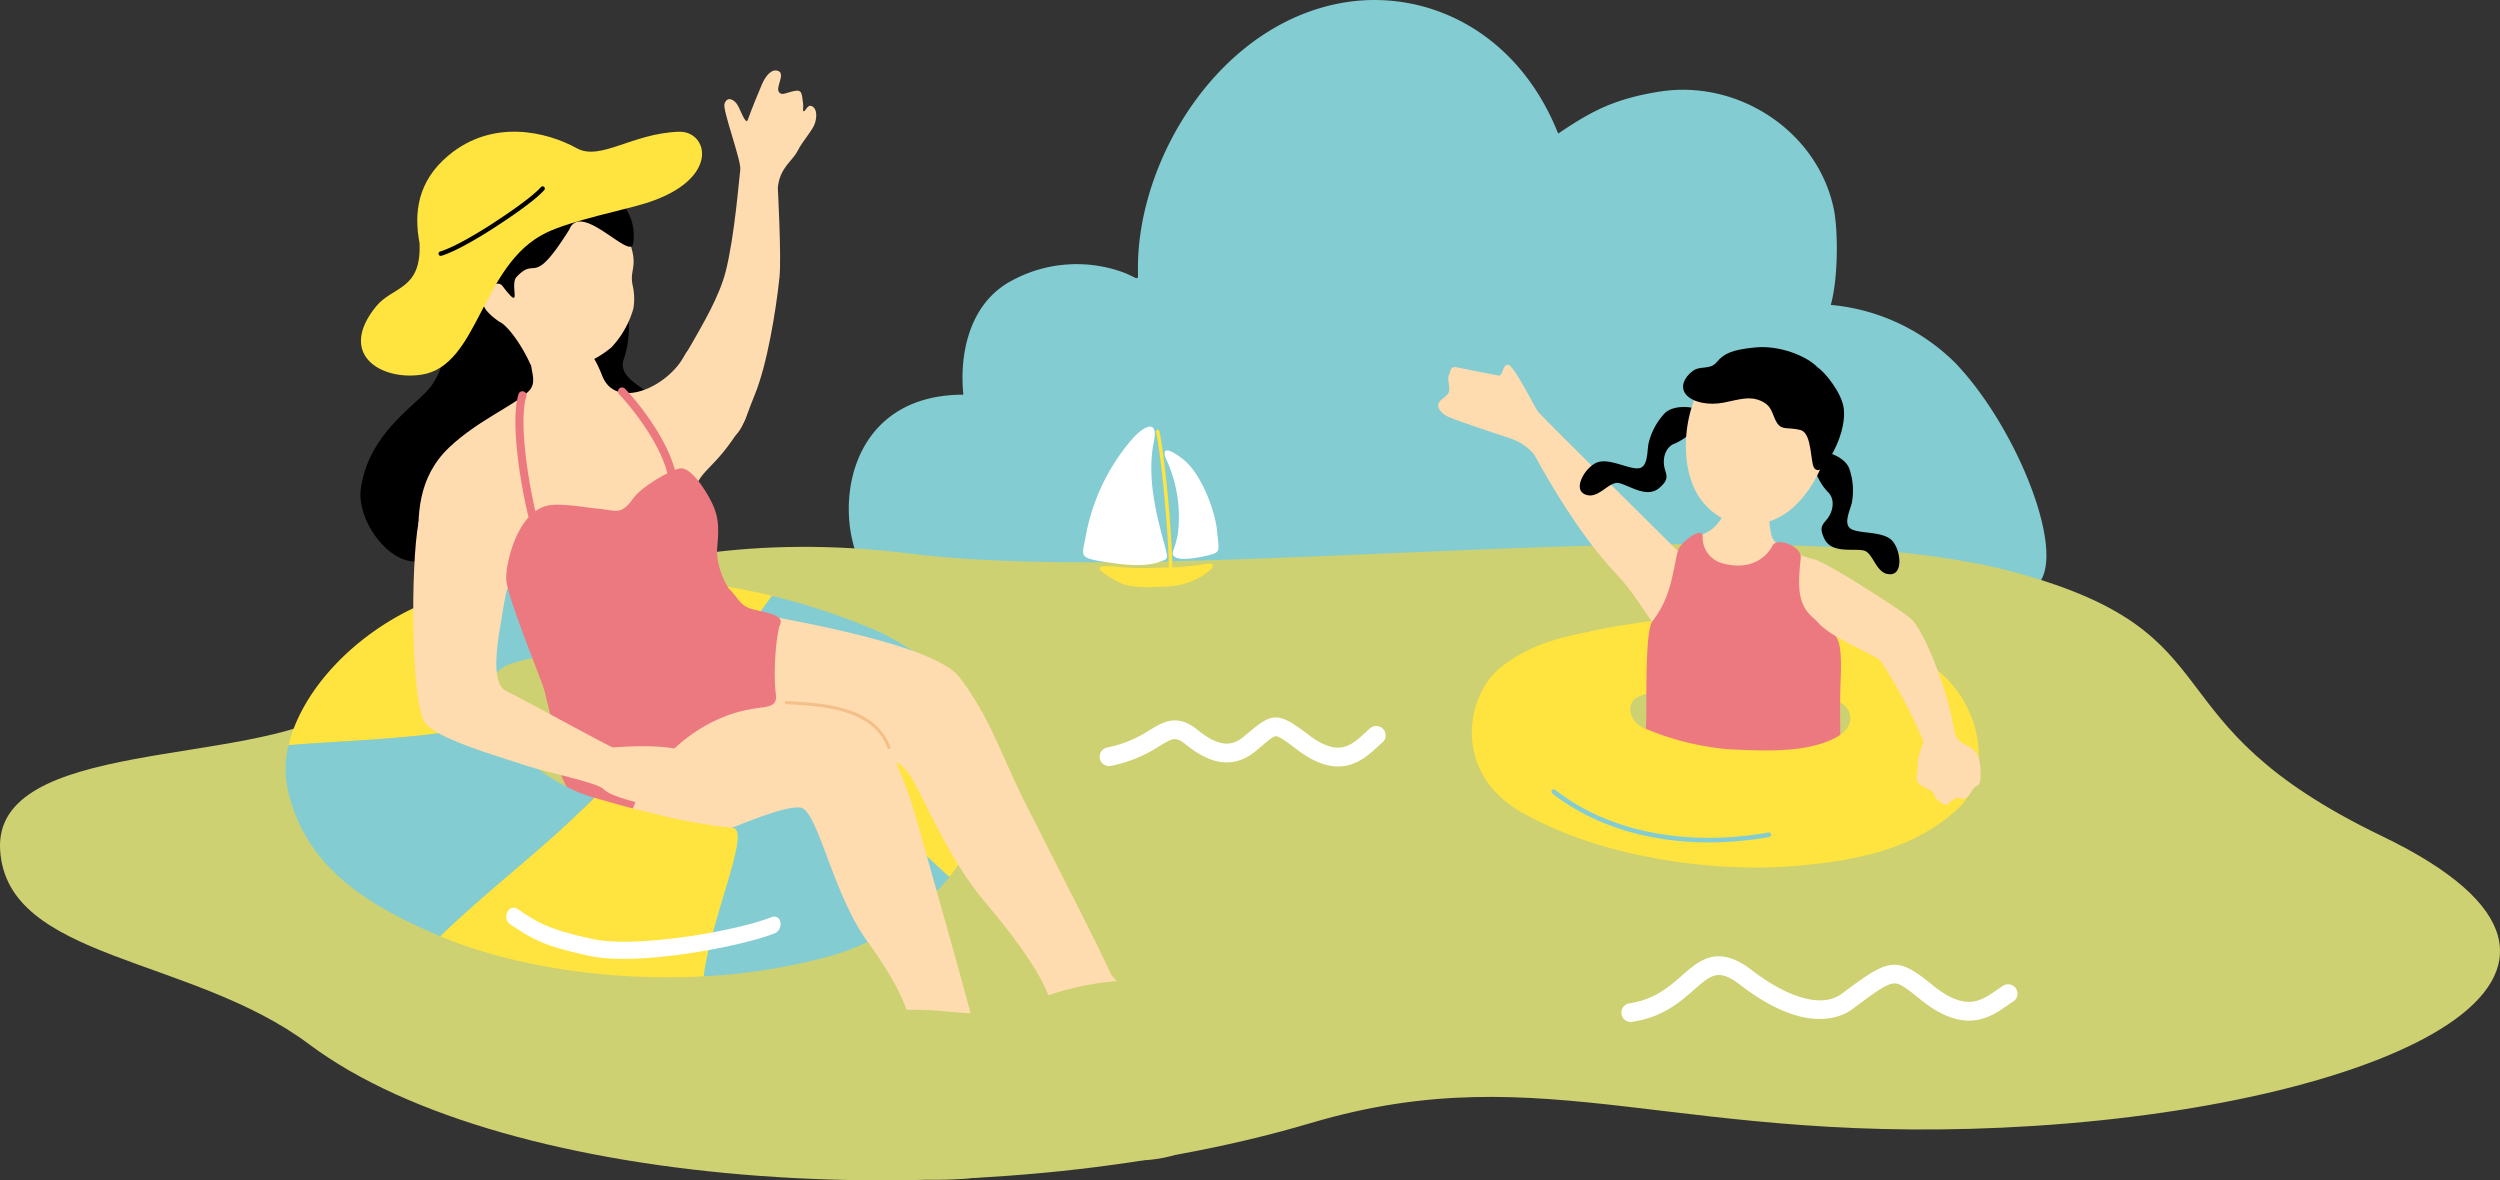 <svg xmlns="http://www.w3.org/2000/svg" width="405.738" height="191.562" viewBox="0 0 405.738 191.562">
  <rect x="0" y="0" width="405.738" height="191.562" fill="#333333" stroke="none"/>
  <g id="グループ_150582" data-name="グループ 150582" transform="translate(-444.564 258.83)">
    <path id="パス_228068" data-name="パス 228068" d="M606.83-213.318A22.08,22.08,0,0,1,625.2-214.5c2.382,1.022,2.04,1.435,2.04-.853,0-17.833,13.264-39.545,33.243-43.03,13.229-2.308,28.218,4.3,34.963,21.233,5.152-3.467,8.86-5.606,16.437-6.81,12.812-2.037,25.68,6.48,28.293,19.046.692,3.325.757,11.147-.488,15.57a32.812,32.812,0,0,1,20.256,9.469c11.569,12.123,20.635,37.654,10.051,37-43.177-2.677-138.013.183-181.272.646-10.817.117-14.721-32.545,10.189-32.545C598.219-201.519,599.941-209.713,606.83-213.318Z" transform="translate(2.003 0)" fill="#83ccd2"/>
    <g id="グループ_150646" data-name="グループ 150646" transform="translate(444.564 -247.394)">
      <g id="グループ_150641" data-name="グループ 150641" transform="translate(58.495 15.167)">
        <path id="パス_228069" data-name="パス 228069" d="M553.306-184.1c-1.962,3.066-14.861,8.994-19.508-2.789-2.441-6.189-3.756-25.548,3.7-25.2,2.042.1,6.714-.033,7.62,3.232a15.668,15.668,0,0,1-.6,7.6C542.424-195.5,560.027-194.6,553.306-184.1Z" transform="translate(-501.771 232.917)"/>
        <path id="パス_228070" data-name="パス 228070" d="M524.125-204.522c2.857,3.918,6.83,5.606,9.991,5.3a15.98,15.98,0,0,0,8.553-3.65,15.332,15.332,0,0,0,3.557-6.3,9.71,9.71,0,0,0-.116-3.735c-.643-2.923,1.411-3.074-1.271-8.841-.815-1.75-5.565-9.688-14.132-9.322C523.179-230.751,518.147-212.723,524.125-204.522Z" transform="translate(-501.924 232.637)" fill="#ffdbb0"/>
        <path id="パス_228071" data-name="パス 228071" d="M536.114-221.968c1.882-4.7,9.951,5.1,10.359,2.27.881-6.1-4.467-9.414-8.765-11.133a19.557,19.557,0,0,0-6.264-1.768c-5.663-.33-12.425,4.7-13.488,11.592-.846,5.489-.812,8.107-1.61,10.369-1.924,5.448,1.114,8.363-2.447,13.79-2.1,3.193-10.37,7.586-11.631,17.034-.658,4.923,4.384,12.1,9.193,11.708,6.337-.512,11.169.258,12.72-1.069,3.149-2.692,2.828,1.091,9.952,1.21,5.543.092,8.275-1.244,13.688-7.353,6.2-7-19.918-11.94-17.071-17.908,1.828-3.831-3.823-12.9-5.986-13.764-3.236-2.259-2.863-3.42-2.441-4.59s2.229-2.157,2.926-1.243c3.461,4.546,1.086-.14,2.3-1.446C530.86-217.818,529.994-212.2,536.114-221.968Z" transform="translate(-502.209 232.614)"/>
      </g>
      <path id="パス_228072" data-name="パス 228072" d="M592.371-170.261c45.495,5.675,137.983-8.4,179.624,3.142,36.438,10.1,20.293,24,59.147,42.7,46.209,22.234,1.507,43.321-56.412,47.031S695.71-89.24,657.3-77.848c-53.639,15.91-130.456,11.242-162.577-12.794-19.171-14.346-49.067-13.652-50.14-31.523-1.091-18.147,40.506-13.511,54.917-22.793S541.927-176.553,592.371-170.261Z" transform="translate(-444.564 248.678)" fill="#cdd171"/>
      <path id="パス_228073" data-name="パス 228073" d="M705.394-95.224a1.524,1.524,0,0,1-1.5-1.3,1.522,1.522,0,0,1,1.286-1.727c4.068-.6,6.43-2.673,8.515-4.5,2.87-2.52,5.838-5.129,11.362-.879,6.084,4.681,11.537,6.11,14.583,3.827,7.606-5.7,8.8-6.254,14.619-1.5,5.426,4.439,7.892,2.73,10.5.92.366-.255.724-.5,1.074-.721a1.523,1.523,0,0,1,2.1.473,1.523,1.523,0,0,1-.475,2.1c-.316.2-.635.422-.965.65-2.773,1.922-6.961,4.827-14.167-1.067-2.447-2-3.416-2.645-4.347-2.528-1.264.164-3.354,1.731-6.516,4.1-2.021,1.514-7.843,4.17-18.268-3.849-3.537-2.722-4.7-1.7-7.5.753-2.282,2-5.122,4.5-10.081,5.226A1.4,1.4,0,0,1,705.394-95.224Z" transform="translate(-440.737 249.651)" fill="#fff"/>
      <path id="パス_228074" data-name="パス 228074" d="M659.143-136.136c-1.826,0-4.007-.71-6.629-2.7-1.417-1.075-2.881-2.185-3.46-2.206-.4-.05-1.334.769-2.508,1.763l-.66.557c-3.4,2.857-7.139,2.547-11.429-.951-1.669-1.359-2.134-1.08-4.363.265a22.386,22.386,0,0,1-7.837,3.186,1.525,1.525,0,0,1-1.786-1.2,1.522,1.522,0,0,1,1.2-1.785,19.463,19.463,0,0,0,6.849-2.807c2.328-1.4,4.528-2.729,7.856-.016,3.888,3.168,5.926,2.343,7.55.979l.649-.549c4-3.383,4.91-3.35,9.774.341,4.835,3.667,6.913,1.748,9.116-.282.31-.287.6-.558.89-.8a1.522,1.522,0,0,1,2.145.189,1.522,1.522,0,0,1-.189,2.144c-.252.21-.51.451-.783.7C664.108-137.994,662.093-136.137,659.143-136.136Z" transform="translate(-441.969 249.088)" fill="#fff"/>
      <g id="グループ_150644" data-name="グループ 150644" transform="translate(233.414 44.898)">
        <path id="パス_228075" data-name="パス 228075" d="M712.368-156.966c-1.606,2.141-4.391-4.841-8.8-9.487-7.245-7.641-13.077-19.009-13.438-19.5a8.418,8.418,0,0,0-3.71-2.543c-1.633-.551-9.475-3.12-10.448-3.674s-1.675-1.41-1.281-2.146,1.413-1.016,1.632-1.8-.335-2.162.01-2.725.042-1.494,1.375-1.215,5.967,1.2,6.688,1.307.527-1.546,1.434-1.763,4.193,6.534,4.933,7.588,25.837,25.569,26.79,26.87C717.915-165.563,712.368-156.966,712.368-156.966Z" transform="translate(-674.584 203.357)" fill="#ffdbb0"/>
        <path id="パス_228076" data-name="パス 228076" d="M727.5-178.693c.006-1.149-6.411-1.972-6.358-.683.029.7-.68,4.39-3.517,5.8-1.909.949-7.12,3.891-7.137,6.281-.044,5.764,2.266,11.1,10.027,11.312,3.591.1,10.389,3.717,13.651,1.018,4.208-3.485,4.282-13.008,1.391-14.025-3.687-1.3-7.066-1.927-7.5-4.477A46.045,46.045,0,0,1,727.5-178.693Z" transform="translate(-674.054 203.659)" fill="#ffdbb0"/>
        <g id="グループ_150642" data-name="グループ 150642" transform="translate(22.973)">
          <path id="パス_228077" data-name="パス 228077" d="M716.562-193.237c-1.077-.623-4.179-.88-5.571.534a10.762,10.762,0,0,0-2.63,4.995c-.226,1.339-.073,3.712-1.562,3.914s-4.525-1.539-6.5-1.028-4.243,4.2-2.377,5.19c2.163,1.147,3.94-2.03,5.564-1.772s4.578,2.6,6.653.8c1.8-1.554,1.035-2.137.788-3.517s.225-3.183,1.773-3.706a9.543,9.543,0,0,0,3.857-3.157C717.157-192.113,717.287-192.31,716.562-193.237Z" transform="translate(-697.222 203.457)"/>
          <path id="パス_228078" data-name="パス 228078" d="M735.492-186.595c1.236-.145,4.185.852,4.9,2.7a10.767,10.767,0,0,1,.43,5.629c-.324,1.319-1.408,3.436-.122,4.212s4.765.385,6.379,1.64,2.224,5.542.119,5.708c-2.44.193-2.81-3.428-4.4-3.836s-5.232.564-6.424-1.9c-1.034-2.14-.1-2.373.673-3.542s1.058-3.011-.155-4.106a9.535,9.535,0,0,1-2.285-4.428C734.5-185.8,734.459-186.033,735.492-186.595Z" transform="translate(-696.671 203.562)"/>
          <path id="パス_228079" data-name="パス 228079" d="M715.036-181.754a10.769,10.769,0,0,0,7.14,7.092,10.892,10.892,0,0,0,9.686-2.882c6.381-5.835,10.287-21.589-2.618-24.818S712.22-189.889,715.036-181.754Z" transform="translate(-696.972 203.323)" fill="#ffdbb0"/>
          <path id="パス_228080" data-name="パス 228080" d="M735.565-200.042c-1.8-1.869-6.18-3.581-10.018-3.226s-5.185,1-6.32,2.374-2.652.486-3.95,1.483-2.108,2.555-1.033,3.813,3.637,1.789,6.172,1.279,4.114-1.1,6-.253,1.73,2.2,2.55,3.519,1.883.678,3.84,1.2,1.544,5.5,2.29,6.246c.792.789,1.646-.366,2.547-1.85,1.543-2.543,2.515-5.693,2.156-8.068S736.849-199.2,735.565-200.042Z" transform="translate(-696.978 203.315)"/>
        </g>
        <path id="パス_228081" data-name="パス 228081" d="M719.605-160.5c7.366.154,23.672,3.2,29.977,5.729,5.729,2.3-6.294,10.612-9.933,8.614-7.2-3.95-13.445-3.6-18.662-3.6-5.237,0-12.546,1.375-15.382,3.1-5.883,3.581-10.307-10.215-6.542-11.172C703.283-158.908,716.226-160.575,719.605-160.5Z" transform="translate(-674.243 203.947)" fill="#ffe33f"/>
        <path id="パス_228082" data-name="パス 228082" d="M720.617-168.58c3.463.883,6.382-.381,7.748-2.95.761-1.432,4.774.091,4.581,2-.365,3.588-.691,6.923,1.428,9.135,3.712,3.875,5.424,1.428,5.053,10.479-.45,11,1.218,22.612-3.478,23.3-3.333.488-6.347.676-14.277.56-10.5-.153-14.151-.565-14.7-7.419-.23-2.9.9-4.877.913-11.208.009-4.563-.065-13.258,1-14.606,3.283-4.139,3.319-8.808,4.2-11.619.3-.956,3.814-3.957,3.934-2.117A4.345,4.345,0,0,0,720.617-168.58Z" transform="translate(-674.106 203.754)" fill="#ed7980"/>
        <g id="グループ_150643" data-name="グループ 150643" transform="translate(5.461 46.089)">
          <path id="パス_228083" data-name="パス 228083" d="M699.323-157.872c-3.475.751-9.741,1.728-14.908,6.076-5.432,4.571-7.567,16.824,3.479,23.224,12.891,7.469,31.266,9.813,43.789,8.85,11.97-.92,20.491-3.2,27.184-9.375,5.861-5.409,3.945-17.734-4.573-23.312-4.3-2.814-5.214-2.7-5.474-2.353-.878,1.161-9.614,8.182-8.911,8.563,1.713.927,2.64,3.854-1.166,5.738-4.6,2.276-10.8,2.047-17.138,1.74a44.46,44.46,0,0,1-13.791-3.481c-2.624-1.225-2.877-4.5-.451-5.212C708.163-147.648,702.163-158.486,699.323-157.872Z" transform="translate(-679.966 157.897)" fill="#ffe33f"/>
          <path id="パス_228084" data-name="パス 228084" d="M718.245-123.974c-9.841,0-18.778-2.744-25.4-7.946a.372.372,0,0,1-.063-.522.372.372,0,0,1,.521-.063c8.6,6.756,21.2,9.282,34.6,6.928a.367.367,0,0,1,.43.3.371.371,0,0,1-.3.43A56.589,56.589,0,0,1,718.245-123.974Z" transform="translate(-679.777 158.27)" fill="#83ccd2"/>
        </g>
        <path id="パス_228085" data-name="パス 228085" d="M760.5-138.533c-1.3-.947-2.471-1.064-2.921-2.638-.036-.124-.349-1.893-.782-3.674-.606-3.026-4.06-13.067-6.54-15.041-2.408-1.916-15-9.965-15.791-9.475-2.409,1.5-1.22,8.323,1.338,10.706s8.833,4.812,9.743,5.764a96.5,96.5,0,0,1,4.886,8.606c1.151,2.365,2.037,4.364,2.026,4.42-.223,1.058-.939,2.282-.89,3.788s-.961,2.791,1.067,3.7,1.323,1.307,1.975,1.886,1.387,1.329,2.03.7,1.113-.965,1.557-.812a1.422,1.422,0,0,0,1.659-.493c.516-.674.841-1.413,1.31-1.535s.59-.89.583-1.694S761.81-137.588,760.5-138.533Z" transform="translate(-673.719 203.816)" fill="#ffdbb0"/>
      </g>
      <path id="パス_228086" data-name="パス 228086" d="M561.721-131.455a39.405,39.405,0,0,0,10.167-1.051,16.236,16.236,0,0,0,6.722-3.929c6.287,6.081,12.069,12.5,18.381,18.1a37.641,37.641,0,0,1-19.487,12.9,96.543,96.543,0,0,1-20.413,3.249C558.41-111.929,558.411-121.58,561.721-131.455Z" transform="translate(-442.904 249.2)" fill="#83ccd2"/>
      <path id="パス_228087" data-name="パス 228087" d="M603.013-138.7c1.014,5.162-.561,13.266-6.335,20.541-6.312-5.6-12.094-12.017-18.381-18.1a3.866,3.866,0,0,0,1-3.927,6.35,6.35,0,0,0-.748-1.984c6.709-2.121,13.167-4.04,19.855-6.144A21.866,21.866,0,0,1,603.013-138.7Z" transform="translate(-442.591 249.025)" fill="#ffe33f"/>
      <path id="パス_228088" data-name="パス 228088" d="M567.258-163.8c.446.1.879.209,1.3.314-3.2,4.377-6.268,8.638-9.544,12.647-2.014-.458-3.753-.8-4.9-.986-5.14-.832-12.487-2.03-18.982-1.975-1.672-3.818-2.218-7.993-2.771-12.235a137.084,137.084,0,0,1,23.892.372A94.905,94.905,0,0,1,567.258-163.8Z" transform="translate(-443.269 248.758)" fill="#ffe33f"/>
      <path id="パス_228089" data-name="パス 228089" d="M585.935-157.532a55.1,55.1,0,0,1,9.315,5.983,24.668,24.668,0,0,1,3.441,3.458c-6.687,2.1-13.146,4.023-19.855,6.144a9.421,9.421,0,0,0-3.454-3.307c-3.859-2.307-11.334-4.4-16.751-5.629,3.276-4.009,6.341-8.27,9.544-12.647A107,107,0,0,1,585.935-157.532Z" transform="translate(-442.881 248.801)" fill="#83ccd2"/>
      <path id="パス_228090" data-name="パス 228090" d="M535.456-153.806a25.3,25.3,0,0,0-9.663,1.594,11.739,11.739,0,0,0-1.706,1.255,103.1,103.1,0,0,1-13.479-10.5c.9-.43,1.8-.843,2.741-1.218a50.079,50.079,0,0,1,10.448-2.463c2.5-.353,5.535-.673,8.888-.9C533.238-161.8,533.784-157.624,535.456-153.806Z" transform="translate(-443.59 248.764)" fill="#83ccd2"/>
      <path id="パス_228091" data-name="パス 228091" d="M524.38-151.023c-2.059,1.826-3.763,4.741-1.021,8.065.064.077.143.152.211.229-11.152,2.446-21.937,2.513-32.85,3.4,1.947-8.226,9.58-17.1,20.18-22.2A103.1,103.1,0,0,0,524.38-151.023Z" transform="translate(-443.883 248.83)" fill="#ffe33f"/>
      <path id="パス_228092" data-name="パス 228092" d="M560.379-161.672c-3.36-.676-5.521,13.35-6.337,18.1-1.815,10.564,29.463,3.633,35.137,7.489a9.919,9.919,0,0,1,2.366,3.243c2.453,4.474,5.738,12.423,11.345,19.07,14.117,16.737,10.355,18.815,11.753,23.257.858,2.721,3.258,4.084,7.482,3.688,4.666-.439,7.967.635,12.576.536,3.466-.074,10.663-2.65,10.276-7.252-.339-4.019-19.45-3.752-21.8-8.81-2.33-5.02-6.546-13.207-13.763-27.455-2.548-5.03-4.1-9.155-6.2-13.255a49.522,49.522,0,0,0-4.487-7.22C594.338-156.147,567.517-160.235,560.379-161.672Z" transform="translate(-442.95 248.828)" fill="#ffdbb0"/>
      <path id="パス_228093" data-name="パス 228093" d="M553.012-146.686c-3.423.169-10.367,20.8-8.088,25.038,1.9,3.54,22.429-8.2,28.023-7.777,1.073.081,2.086,2.127,3.245,5.056,1.872,4.731,4.121,11.771,7.609,16.593,9.9,13.693,7.133,16.6,7,25.1-.042,2.733,2.379,5.076,8.018,5.048A76.888,76.888,0,0,1,612.67-76.2c1.543.306,11.056-.977,9.576-5.352-.953-2.818-19.447-5.66-20.765-11.079-1.308-5.377-3.851-14.228-8.159-29.609-1.906-6.806-2.786-10.048-5.025-14.94-.575-1.257-1.235-2.617-2.031-4.181C582.386-148.982,565.085-147.283,553.012-146.686Z" transform="translate(-443.09 249.041)" fill="#ffdbb0"/>
      <path id="パス_228094" data-name="パス 228094" d="M541.312-198.647c-.726-1.884-2.974-7.344-7.559-5.962-7.349,2.215-1.868,5.873-4.337,8.438-2.2,2.282-8.229,4.7-12.934,9.154-5.187,4.911-5.187,11.245-4.91,16.423.272,5.082,6.157,13.91,10.062,13.335,2.144-.317,3.14-.785,4.108-6.246,1.089-6.144,28.657-8.788,30.059-14.973,1.26-5.553,3.371-4.064,8.4-12.462,3.642-6.077-6.411-16.863-9.521-11.006C551.919-196.744,543.483-193.006,541.312-198.647Z" transform="translate(-443.577 248.191)" fill="#ffdbb0"/>
      <path id="パス_228095" data-name="パス 228095" d="M553.856-183.929c2.034-.1,4.812,4.849,5.362,6.277s.943,2.776.556,6.487,2.363,8.59,4.839,9.8c3.027,1.476-1.286,6.905-4.047,10.14-2.847,3.338-5.931,5.372-7.37,6.777-3.648,3.561-15.075,18.785-18.021,11.111-1.056-2.751-1.786-8.13-3.436-14.483-.465-1.789-5.887-14.682-6.205-17.955-.2-2.087,1.481-10.511,6.316-12,2.2-.677,6.228.2,8.839.425s3.419,1.145,5.437-1.683C547.581-181.075,552.544-183.865,553.856-183.929Z" transform="translate(-443.37 248.5)" fill="#ed7980"/>
      <path id="パス_228096" data-name="パス 228096" d="M554.735-154.953c-5.815,6.514-11.713,7.909-17.286,10.013-2.5.945-4.478-.364-4.536,1.791-.09,3.359.741,8.781,2.966,11.575,1.573,1.975,4.814,7.14,7.129,6.777,2.283-.358,2.9-6.032,6.186-10.16,7.486-9.39,15.459-10.159,17.978-10.474,2.174-.271,2.109-1.295,1.994-2.2-.49-3.878.156-10.081.7-11.24.713-1.532-2.058-1.872-4.371-2.441-2.018-.5-1.976-1.228-3.578-3C559.957-166.486,559.382-160.159,554.735-154.953Z" transform="translate(-443.26 248.783)" fill="#ed7980"/>
      <path id="パス_228097" data-name="パス 228097" d="M530.369-172.274a.66.66,0,0,0,.526.029.66.66,0,0,0,.391-.847c-1.495-4.044-4.012-17.563-2.519-22.3a.662.662,0,0,0-.43-.828.66.66,0,0,0-.828.431c-1.682,5.337,1.174,19.464,2.539,23.158A.654.654,0,0,0,530.369-172.274Z" transform="translate(-443.348 248.318)" fill="#ed7980"/>
      <path id="パス_228098" data-name="パス 228098" d="M552.037-179.862a.651.651,0,0,0,.364.114.659.659,0,0,0,.667-.651c.065-6.043-6.137-13.789-8.532-16.264a.665.665,0,0,0-.934-.015.66.66,0,0,0-.014.933c2.136,2.207,8.22,9.761,8.161,15.331A.659.659,0,0,0,552.037-179.862Z" transform="translate(-443.106 248.309)" fill="#ed7980"/>
      <path id="パス_228099" data-name="パス 228099" d="M624.939-72.927c-10.054-.952-26.531,6.078-38.03,1.9-8.742-3.174-3.279-6.823-12.021-11.583-10.4-5.661-3.716-12.219,8.961-14.122s17.484,2.221,25.79-1.587c11.6-5.318,28.52-5.111,35.844,1.269,4.372,3.808,10.928,3.173,11.365,8.251.443,5.156-8.742,4.444-11.8,7.3S636.086-71.871,624.939-72.927Z" transform="translate(-442.717 249.707)" fill="#cdd171"/>
      <path id="パス_228100" data-name="パス 228100" d="M565.492-194.9c2.043-4.979,3.455-13.706,4.025-19.1.336-3.182-.277-14.516-.271-14.571.347-3.269,2.33-4.207,3.216-5.947s2.487-3.354,2.836-4.57.242-2.454-.661-2.722c-.583-.173-.916.9-1.181.885-.252-.062-.015-.685-.117-1.332-.218-1.4-.077-2.258-1.438-1.969s-2.113.861-2.526.069,1.08-2.841-.039-3.312-2.1.866-2.654,2.131c-.478,1.1-1.582,3.776-2.331,5.839-.359.821-1.242-1.909-1.73-2.6s-1.559-1.384-2.029-.052c-.352,1,2.762,9.273,2.561,10.7-.184,1.3-.907,10.738-2.353,16.457-1.037,4.1-3.684,8.532-5.5,11.733-2.339,4.128-5.195,8.346-5.321,12-.031.906,4.035,4.864,10.884,3.655C563.3-188.032,563.837-190.865,565.492-194.9Z" transform="translate(-443.009 247.561)" fill="#ffdbb0"/>
      <g id="グループ_150645" data-name="グループ 150645" transform="translate(58.58 9.938)">
        <path id="パス_228101" data-name="パス 228101" d="M553.9-237.758c-7.543.233-12.735,4.778-16.559,2.686-4.849-2.68-13.645-4.875-20.879,1.188-5.008,4.2-5.59,9.335-4.659,14.2h0c.342,7.644-4.359,6.981-7.027,10.242-6.339,7.75.682,12.081,7.282,11.12,9.454-1.376,9.623-17.865,20.285-23.038,4.214-2.044,12.845-3.738,16.3-4.838C560.722-230.043,558.68-237.906,553.9-237.758Z" transform="translate(-502.293 237.767)" fill="#ffe33f"/>
        <path id="パス_228102" data-name="パス 228102" d="M515-217.747a.367.367,0,0,0,.168-.01c2.693-.815,7.181-3.649,8.494-4.5,2.92-1.889,6.715-4.493,8.2-6.169a.361.361,0,0,0-.028-.509.363.363,0,0,0-.509.029c-1.513,1.7-5.7,4.517-8.058,6.044-1.292.836-5.708,3.626-8.311,4.413a.36.36,0,0,0-.24.45A.359.359,0,0,0,515-217.747Z" transform="translate(-502.11 237.896)"/>
      </g>
      <path id="パス_228103" data-name="パス 228103" d="M523.578-143c3.5,3.977,9.326,9.856,16.785,11.933-8.558,8.61-16.145,13.982-25,22.478-13.836-5.8-22.222-12.369-24.825-24a15.629,15.629,0,0,1,.191-7.011C501.641-140.489,512.426-140.556,523.578-143Z" transform="translate(-443.89 249.104)" fill="#83ccd2"/>
      <path id="パス_228104" data-name="パス 228104" d="M548.632-128.92a93.059,93.059,0,0,0,13.87,2.585c2.9.384-3.47,14.33-4.79,24.07-16.355.9-31.937-2.018-42.341-6.338-.128-.053-.248-.108-.374-.161,8.856-8.5,16.442-13.868,25-22.478C541.373-130.86,545.756-129.542,548.632-128.92Z" transform="translate(-443.525 249.277)" fill="#ffe33f"/>
      <path id="パス_228105" data-name="パス 228105" d="M525.9-111.178a1.017,1.017,0,0,0,.143.12c3.874,2.646,5.732,3.636,12.935,5.219,7.723,1.7,24.433-1.417,30.192-3.684a1.6,1.6,0,0,0,.855-1.751,1.007,1.007,0,0,0-1.346-.884c-6.13,2.414-22.265,5.089-29.1,3.588-7.182-1.579-8.864-2.6-12.3-4.945a1.09,1.09,0,0,0-1.563.584A1.557,1.557,0,0,0,525.9-111.178Z" transform="translate(-443.369 249.536)" fill="#fff"/>
      <path id="パス_228106" data-name="パス 228106" d="M543.11-138.736c1.717-.16,9.267-.647,11.887.809s4.113,3.381,6.506,7c.906,1.371-.885,1.6-.739,2.223.415,1.779-.331,2.984-1.533,2.61-2.189-.681-8.354-3.119-9.4-3.2-1.842-.149-7.2-1.475-8.255-2.662-.93-1.044-9.424-2.79-12.218-3.717-5.22-1.732-15.345-4.585-16.9-7.253-2.2-3.788-2.228-25.378-.951-32.285.889-4.809,13.857,6.167,13.857,12.74,0,2.292-3,13.006.387,14.575C528-146.859,542.692-138.7,543.11-138.736Z" transform="translate(-443.589 248.611)" fill="#ffdbb0"/>
      <path id="パス_228107" data-name="パス 228107" d="M586.978-138.929a.254.254,0,0,1-.238-.164c-2.31-6.207-10.326-6.724-15.115-7.031-.474-.03-.915-.059-1.312-.09a.255.255,0,0,1-.233-.273.261.261,0,0,1,.273-.232c.4.03.834.059,1.3.089,4.912.316,13.133.844,15.558,7.36a.255.255,0,0,1-.149.327A.269.269,0,0,1,586.978-138.929Z" transform="translate(-442.712 249.049)" fill="#f4c089"/>
    </g>
    <g id="グループ_150647" data-name="グループ 150647" transform="translate(620.343 -189.584)">
      <path id="パス_228108" data-name="パス 228108" d="M622.971-168.2a46.543,46.543,0,0,0,7.339.153,40.852,40.852,0,0,0,6.834-.514c2.671-.474,1.779.689-.088,1.9a11.731,11.731,0,0,1-5.581,1.68c-2.984.183-6.018.193-7.412-.463a15.256,15.256,0,0,1-3.312-1.979C619.792-168.259,621.1-168.4,622.971-168.2Z" transform="translate(-617.748 190.914)" fill="#ffe33f"/>
      <path id="パス_228109" data-name="パス 228109" d="M631.743-166.588a.207.207,0,0,1-.05-.005.28.28,0,0,1-.222-.328c.326-1.677-.9-17.752-2.024-22.828a.279.279,0,0,1,.212-.334.278.278,0,0,1,.335.212c1.092,4.922,2.407,21.1,2.027,23.056A.279.279,0,0,1,631.743-166.588Z" transform="translate(-617.615 190.598)" fill="#ffe33f"/>
      <path id="パス_228110" data-name="パス 228110" d="M625.673-188.492a33.269,33.269,0,0,0-7.368,15.207c-.659,3.89-1.619,3.948,3.781,4.759,3.684.554,6.354.538,8.12-.13,1.543-.583,1.472-.221.481-3.959s-2.589-9.89-1.407-15.568C630-191.638,627.925-191.042,625.673-188.492Z" transform="translate(-617.787 190.591)" fill="#fff"/>
      <path id="パス_228111" data-name="パス 228111" d="M633.943-185.251c2.911,2.359,5.136,8.405,5.411,11.671s.754,3.327-1.955,3.931c-1.849.412-4.047.72-4.921.137-.763-.51-.025-.992.485-3.633a22.185,22.185,0,0,0-1.651-11.7C629.85-187.832,631.925-186.885,633.943-185.251Z" transform="translate(-617.594 190.647)" fill="#fff"/>
    </g>
  </g>
</svg>
